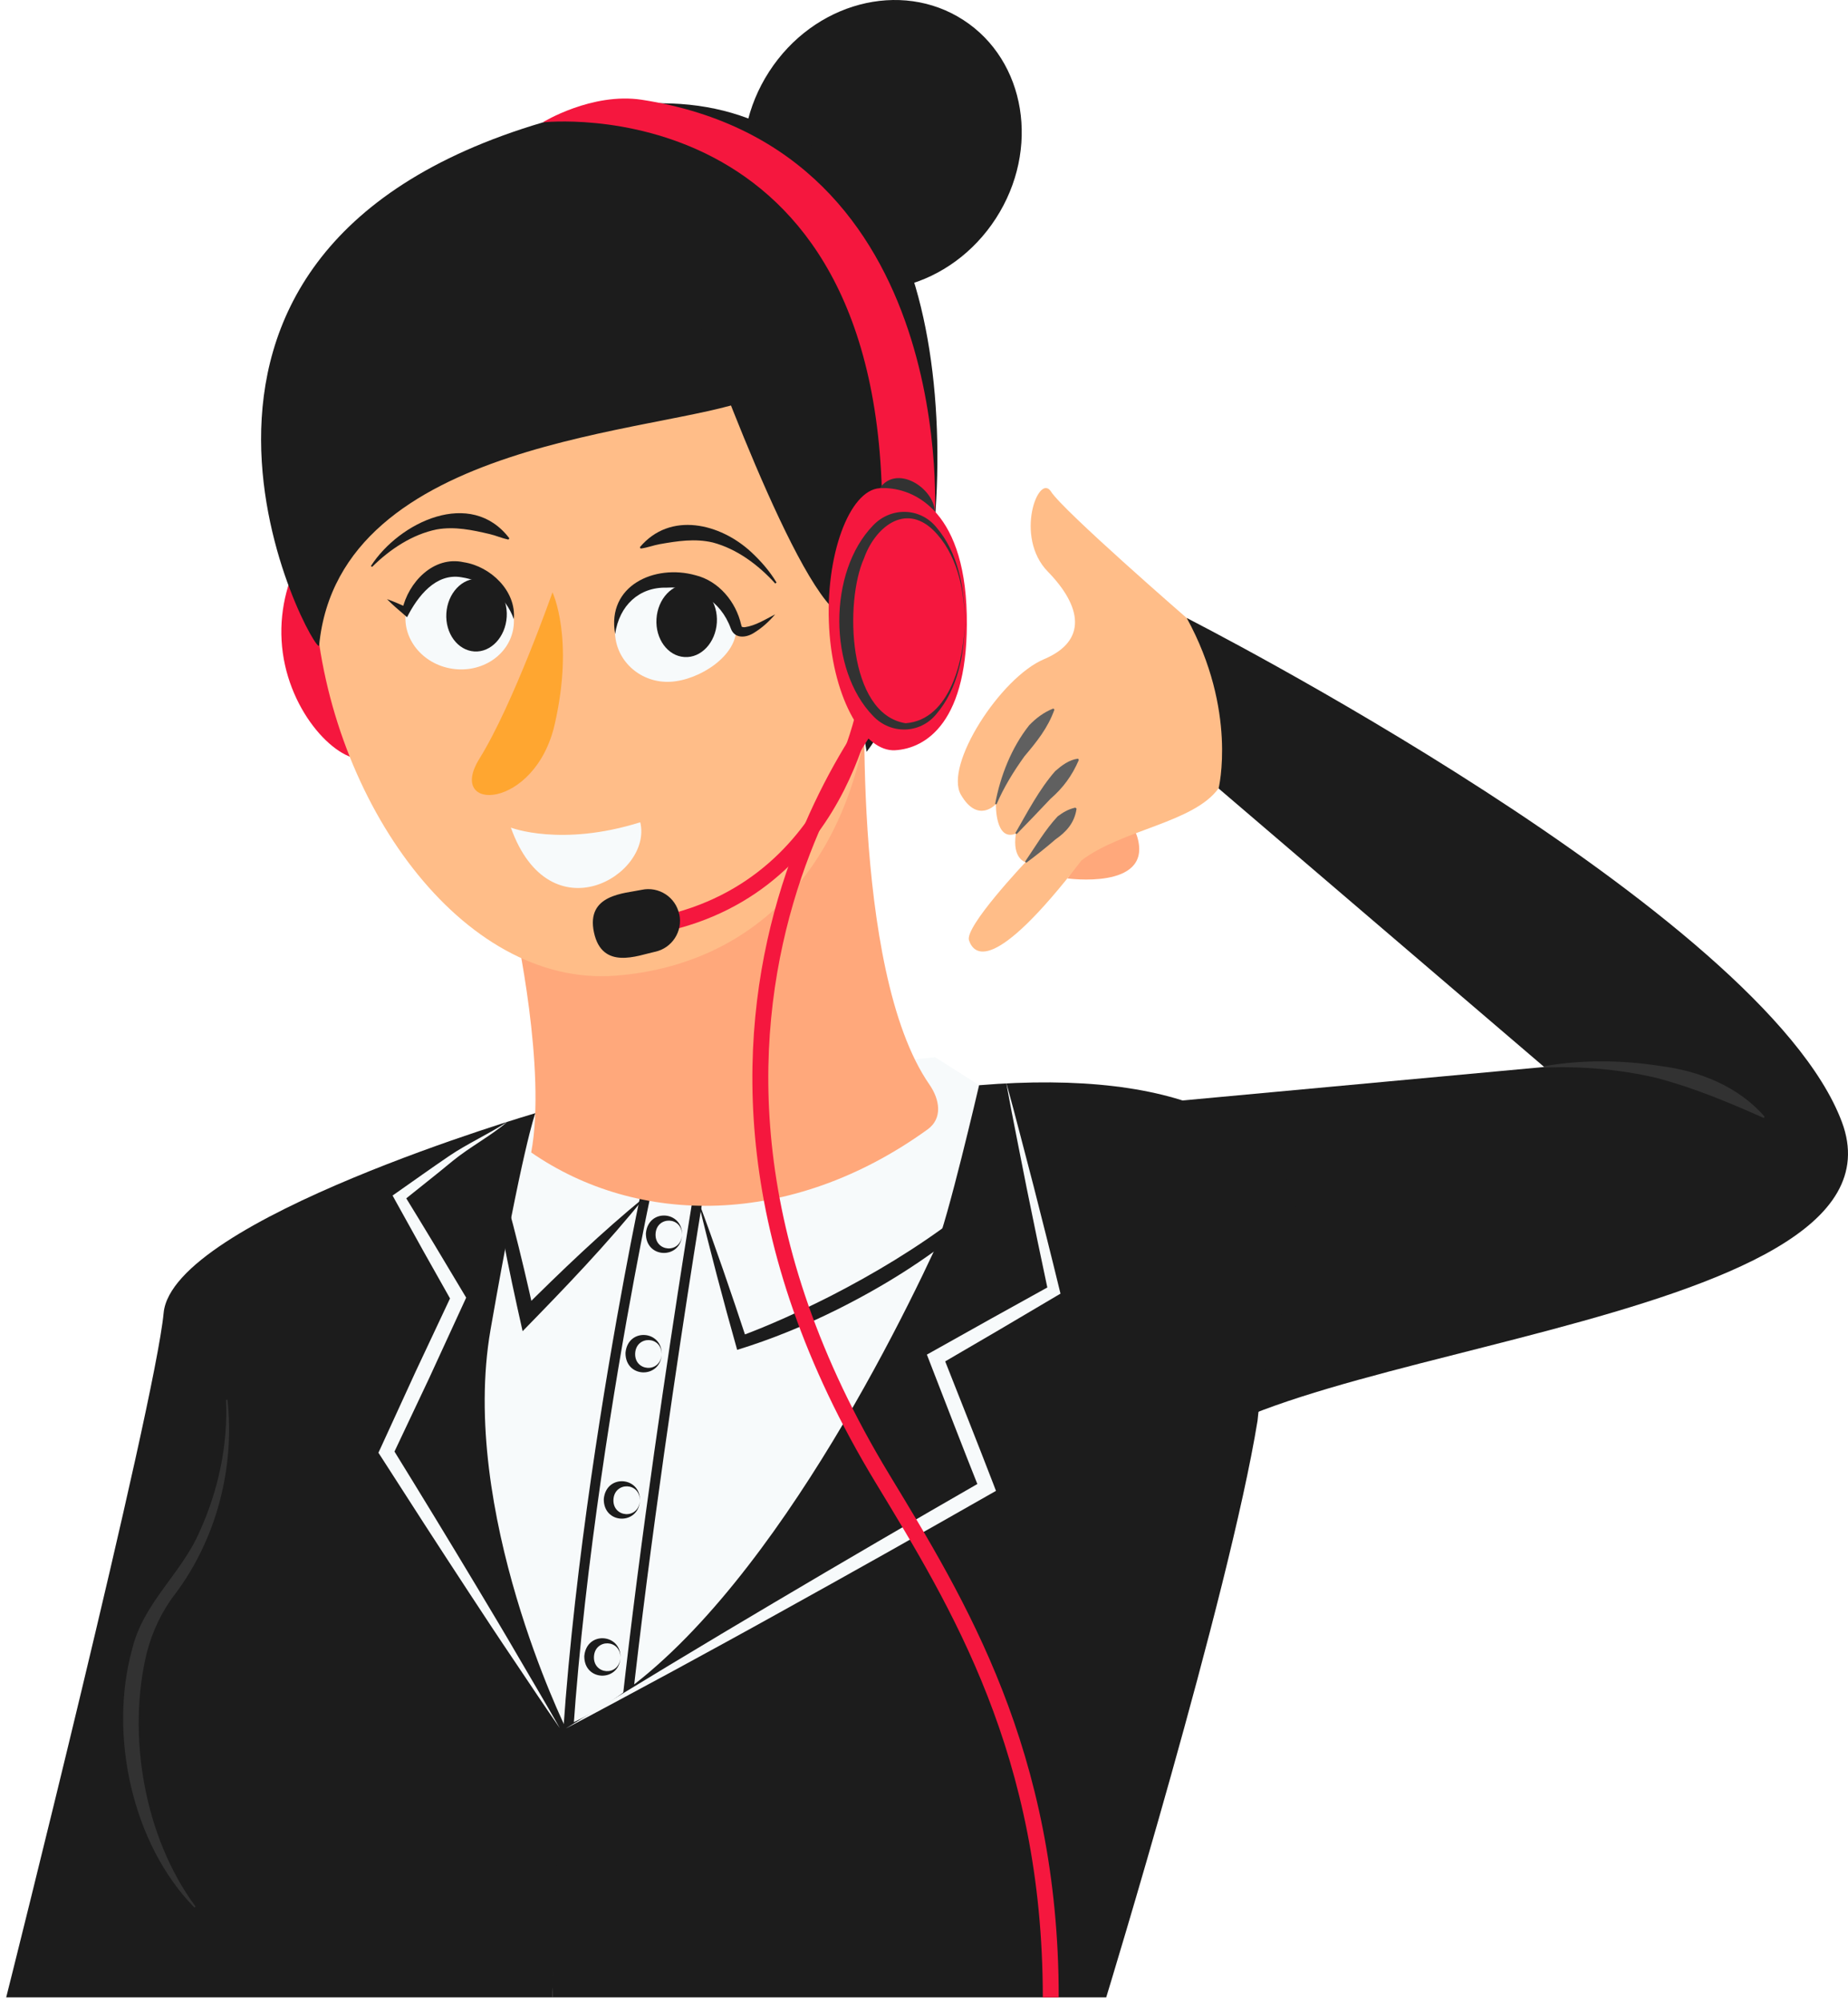 <svg width="217" height="235" viewBox="0 0 217 235" fill="none" xmlns="http://www.w3.org/2000/svg">
<path d="M66.441 128.965C66.441 128.965 29.899 145.632 24.444 155.193C18.989 164.754 17.836 228.541 17.836 228.541L129.896 234.23L154.717 136.795L119.827 130.45L109.797 124.077L66.441 128.955V128.965Z" fill="#F7FAFB"/>
<path d="M75.767 140.431C75.767 140.431 63.362 198.606 66.734 231.033" stroke="#1C1C1C" stroke-width="1.17" stroke-miterlimit="10"/>
<path d="M81.926 140.734C81.926 140.734 70.557 209.683 71.642 231.277" stroke="#1C1C1C" stroke-width="1.17" stroke-miterlimit="10"/>
<path d="M75.767 140.431C71.3 146.003 66.353 151.136 61.367 156.239C59.666 148.701 58.093 141.106 57.213 133.422C59.49 140.245 61.191 147.235 62.746 154.244L61.24 153.814C65.913 149.171 70.654 144.615 75.767 140.441V140.431Z" fill="#1C1C1C"/>
<path d="M81.926 140.734C83.979 146.228 85.875 151.761 87.713 157.333L86.823 156.864C90.441 155.525 93.999 153.892 97.469 152.142C107.832 146.834 117.656 140.011 124.812 130.704C118.849 141.047 108.799 148.457 98.261 153.716C94.498 155.584 90.607 157.187 86.56 158.428C84.907 152.563 83.343 146.668 81.926 140.734Z" fill="#1C1C1C"/>
<path d="M80.088 144.967C79.912 147.822 75.806 147.743 75.845 144.752C76.119 141.761 80.205 142.112 80.088 144.967ZM80.088 144.967C80.117 142.738 77.097 142.699 76.979 144.811C76.872 146.932 79.893 147.196 80.088 144.967Z" fill="#1C1C1C"/>
<path d="M77.693 158.986C77.517 161.841 73.411 161.762 73.45 158.771C73.724 155.78 77.81 156.132 77.693 158.986ZM77.693 158.986C77.722 156.757 74.702 156.718 74.584 158.83C74.477 160.951 77.498 161.215 77.693 158.986Z" fill="#1C1C1C"/>
<path d="M75.141 176.152C74.966 179.007 70.86 178.928 70.899 175.937C71.172 172.946 75.259 173.298 75.141 176.152ZM75.141 176.152C75.171 173.923 72.15 173.884 72.033 175.996C71.925 178.117 74.946 178.381 75.141 176.152Z" fill="#1C1C1C"/>
<path d="M72.854 194.58C72.678 197.434 68.572 197.356 68.611 194.365C68.885 191.373 72.971 191.725 72.854 194.58ZM72.854 194.58C72.883 192.351 69.862 192.312 69.745 194.423C69.638 196.545 72.658 196.809 72.854 194.58Z" fill="#1C1C1C"/>
<path d="M71.495 218.354C71.319 221.208 67.213 221.13 67.253 218.139C67.526 215.147 71.613 215.499 71.495 218.354ZM71.495 218.354C71.525 216.125 68.504 216.086 68.387 218.197C68.279 220.319 71.3 220.583 71.495 218.354Z" fill="#1C1C1C"/>
<path d="M101.634 77.729C101.634 77.729 99.767 113.782 109.132 127.283C110.374 129.071 110.696 131.271 108.927 132.552C92.875 144.136 74.888 143.911 62.375 135.26C64.203 125.513 60.498 108.738 60.498 108.738L101.634 77.729Z" fill="#FFA87B"/>
<path d="M125.34 103.097C125.34 103.097 135.058 104.446 133.63 98.542C132.193 92.637 125.34 103.097 125.34 103.097Z" fill="#FFA87B"/>
<path d="M139.339 72.528C139.339 72.528 124.861 59.966 123.415 57.698C121.968 55.42 119.055 63.006 123.043 67.092C127.032 71.178 127.706 75.216 122.593 77.367C117.481 79.517 110.833 89.841 112.837 93.282C114.841 96.723 116.943 94.376 116.943 94.376C116.943 94.376 116.835 98.815 119.289 97.837C118.83 100.809 120.423 101.19 120.423 101.19C120.423 101.19 113.238 108.776 113.785 110.37C114.333 111.963 116.552 114.564 127.002 100.975C131.763 97.368 140.18 96.556 143.083 92.529C145.977 88.511 143.924 74.796 139.339 72.518V72.528Z" fill="#FFBD88"/>
<path d="M116.855 94.358C117.461 91.074 118.771 87.75 120.853 85.12C121.645 84.299 122.564 83.595 123.688 83.155L123.816 83.282C123.024 85.482 121.733 87.056 120.286 88.776C119.025 90.536 117.872 92.393 117.021 94.397L116.845 94.358H116.855Z" fill="#606060"/>
<path d="M119.221 97.789C120.658 95.296 122.017 92.667 123.903 90.506C124.666 89.842 125.516 89.177 126.592 89.04L126.68 89.197C125.888 91.044 124.832 92.471 123.346 93.762C122.369 94.808 120.374 96.88 119.377 97.897L119.231 97.789H119.221Z" fill="#606060"/>
<path d="M120.364 101.132C121.596 99.333 122.72 97.388 124.197 95.814C124.783 95.374 125.419 94.973 126.279 94.787L126.416 94.914C126.171 96.586 125.213 97.632 123.933 98.522C122.828 99.48 121.684 100.389 120.511 101.259L120.374 101.132H120.364Z" fill="#606060"/>
<path d="M139.34 72.528C139.34 72.528 207.037 106.958 216.285 131.691C225.533 156.424 142.135 158.115 136.768 173.482C136.162 175.232 138.43 129.198 138.43 129.198L181.327 125.229L143.093 92.539C143.093 92.539 145.332 83.428 139.349 72.528H139.34Z" fill="#1C1C1C"/>
<path d="M181.316 125.131C185.823 124.358 190.437 124.407 194.963 125.111C199.528 125.678 204.152 127.516 207.212 131.065L207.105 131.211C202.95 129.364 199.03 127.731 194.67 126.548C190.329 125.522 185.813 125.111 181.336 125.307L181.306 125.121L181.316 125.131Z" fill="#323232"/>
<path d="M62.844 130.655C62.844 130.655 20.251 143.119 19.215 154.097C18.178 165.066 0.728 234.425 0.728 234.425H64.867L66.461 202.869C66.461 202.869 53.879 177.373 57.604 156.043C61.329 134.712 62.854 130.655 62.854 130.655H62.844Z" fill="#1C1C1C"/>
<path d="M59.569 131.672C57.643 133.315 55.111 134.654 53.156 136.257C51.211 137.87 49.216 139.425 47.251 141.008L47.417 140.177C49.813 144.068 52.169 147.978 54.505 151.908L54.74 152.299L54.544 152.729L50.38 161.782L46.117 170.795L46.069 169.954C49.422 175.38 52.745 180.835 56.03 186.309C57.672 189.047 59.315 191.784 60.918 194.55C62.531 197.307 64.163 200.054 65.737 202.83C63.919 200.21 62.159 197.561 60.38 194.912C58.591 192.273 56.841 189.613 55.092 186.945C51.592 181.617 48.131 176.26 44.69 170.893L44.436 170.502L44.641 170.062L48.796 161L53.039 151.977L53.078 152.808C50.819 148.829 48.591 144.84 46.381 140.832L46.098 140.314L46.547 140.001C48.61 138.555 50.663 137.088 52.745 135.671C54.828 134.253 57.457 133.061 59.569 131.672Z" fill="#F7FAFB"/>
<path d="M26.713 164.274C27.583 172.31 25.412 180.668 20.515 187.15C18.96 189.173 17.875 191.52 17.23 193.993C14.894 203.69 16.937 215.627 22.959 223.76L22.832 223.887C15.5 216.409 12.733 203.573 15.529 193.514C16.859 188.049 21.346 184.686 23.496 179.632C25.637 174.881 26.781 169.583 26.537 164.294L26.713 164.274Z" fill="#323232"/>
<path d="M114.968 127.371C114.968 127.371 111.214 143.54 109.845 146.473C102.602 162.017 85.015 195.294 65.737 202.831L64.857 234.426H129.896C129.896 234.426 144.354 187.189 147.668 166.729C148.479 157.911 152.624 150.032 152.575 145.153C152.448 132.073 138.665 125.416 114.958 127.371H114.968Z" fill="#1C1C1C"/>
<path d="M118.184 127.156C119.299 131.164 120.306 135.201 121.371 139.219C122.398 143.247 123.424 147.284 124.402 151.322L124.529 151.83L124.079 152.094L117.207 156.151L110.324 160.169L110.706 159.064C112.7 164.118 114.714 169.162 116.669 174.236L116.952 174.979L116.278 175.36C108.037 180.062 99.767 184.706 91.467 189.301C87.322 191.608 83.158 193.876 78.993 196.144C74.819 198.382 70.654 200.66 66.451 202.86C70.478 200.337 74.565 197.903 78.612 195.43C82.679 192.976 86.755 190.542 90.841 188.127C99.014 183.288 107.216 178.508 115.437 173.786L115.056 174.911C113.042 169.866 111.097 164.793 109.122 159.719L108.839 158.986L109.503 158.614L116.454 154.724L123.424 150.862L123.092 151.634C122.222 147.568 121.381 143.491 120.55 139.405C119.758 135.319 118.908 131.242 118.165 127.136L118.184 127.156Z" fill="#F7FAFB"/>
<path d="M45.208 74.484C45.677 82.451 45.99 88.903 42.637 89.098C39.284 89.294 33.526 83.155 33.067 75.197C32.597 67.23 37.593 60.465 40.946 60.27C44.299 60.074 44.739 66.526 45.208 74.484Z" fill="#F5173E"/>
<path d="M102.26 66.526C105.163 98.581 90.245 113.166 72.228 114.515C54.212 115.864 38.697 93.976 37.016 71.414C35.325 48.861 48.874 33.63 66.891 32.281C84.908 30.932 100.226 44.002 102.26 66.536V66.526Z" fill="#FFBD88"/>
<path d="M116.933 25.643C111.683 33.748 101.478 36.465 94.126 31.704C86.775 26.944 85.064 16.523 90.314 8.409C95.563 0.295 105.769 -2.413 113.121 2.348C120.472 7.108 122.183 17.529 116.933 25.643Z" fill="#1C1C1C"/>
<path d="M88.192 46.837C77.635 50.953 39.831 51.412 37.475 75.754C37.29 77.651 10.729 30.033 63.724 14.372C79.052 9.846 88.877 12.495 96.6 19.24C105.349 26.875 95.29 44.081 88.192 46.847V46.837Z" fill="#1C1C1C"/>
<path d="M97.039 17.882C114.734 28.303 112.475 74.347 101.761 88.238C99.464 75.451 105.593 69.126 100.138 72.294C95.69 74.874 83.901 42.771 81.799 36.896C79.697 31.011 85.445 11.058 97.039 17.882Z" fill="#1C1C1C"/>
<path d="M86.443 73.633C86.619 76.928 82.151 79.831 78.73 80.017C75.308 80.203 72.395 77.681 72.219 74.386C72.043 71.092 74.682 68.286 78.104 68.1C81.525 67.924 86.267 70.349 86.443 73.633Z" fill="#F7FAFB"/>
<path d="M84.175 73.067C84.028 75.423 82.327 77.241 80.372 77.114C78.417 76.996 76.941 74.992 77.087 72.636C77.234 70.281 78.935 68.462 80.89 68.589C82.845 68.707 84.321 70.711 84.175 73.067Z" fill="#1C1C1C"/>
<path d="M72.228 74.376C71.241 68.745 76.852 66.174 81.662 67.513C84.409 68.188 86.423 70.642 87.029 73.32C87.029 73.33 87.058 73.428 87.068 73.438C87.068 73.457 87.068 73.496 87.088 73.526C87.117 73.604 87.322 73.623 87.449 73.614C88.71 73.438 89.835 72.714 91.017 72.108C90.304 72.949 89.493 73.692 88.495 74.298C87.586 74.865 86.266 74.992 85.817 73.77C84.624 70.466 81.652 68.745 78.26 68.97C75.063 68.892 72.717 71.052 72.238 74.396L72.228 74.376Z" fill="#1C1C1C"/>
<path d="M60.282 73.722C59.783 76.899 56.548 79.03 53.068 78.483C49.587 77.936 47.173 74.915 47.671 71.738C48.17 68.561 51.406 66.429 54.886 66.977C58.366 67.524 60.781 70.545 60.282 73.722Z" fill="#F7FAFB"/>
<path d="M59.5 72.411C59.353 74.767 57.652 76.586 55.697 76.459C53.742 76.331 52.266 74.337 52.413 71.981C52.559 69.625 54.26 67.807 56.215 67.934C58.17 68.061 59.647 70.055 59.5 72.411Z" fill="#1C1C1C"/>
<path d="M60.341 72.685C59.354 69.899 56.968 68.178 54.172 67.748C51.161 67.24 49.04 69.987 47.799 72.441L47.427 72.118C46.753 71.541 46.078 70.965 45.443 70.319C46.293 70.613 47.105 70.984 47.916 71.346L47.232 71.59C47.926 68.364 50.898 65.197 54.456 65.989C57.633 66.478 60.654 69.391 60.331 72.685H60.341Z" fill="#1C1C1C"/>
<path d="M64.867 69.537C64.867 69.537 60.253 82.685 56.294 89.049C52.335 95.413 62.834 95.11 65.141 84.992C67.448 74.874 64.877 69.527 64.877 69.527L64.867 69.537Z" fill="#FFA630"/>
<path d="M59.989 97.134C59.989 97.134 65.894 99.421 75.181 96.508C76.667 102.687 64.564 109.93 59.989 97.134Z" fill="#F7FAFB"/>
<path d="M43.556 66.428C46.88 61.276 55.297 57.239 59.813 63.183L59.706 63.329C58.894 63.163 58.23 62.85 57.506 62.684C55.463 62.205 53.41 61.765 51.279 62.137C48.405 62.723 45.785 64.463 43.693 66.536L43.546 66.428H43.556Z" fill="#1C1C1C"/>
<path d="M91.037 68.491C89.062 66.311 86.54 64.424 83.705 63.671C81.594 63.173 79.521 63.505 77.459 63.867C76.735 63.994 76.041 64.277 75.23 64.385L75.132 64.228C78.7 59.976 84.585 61.433 88.212 64.796C89.365 65.871 90.392 67.044 91.184 68.374L91.037 68.481V68.491Z" fill="#1C1C1C"/>
<path d="M106.121 79.606C106.121 79.606 69.96 118.035 103.619 173.532C112.475 188.147 123.385 205.734 123.385 234.426" stroke="#F5173E" stroke-width="1.87" stroke-miterlimit="10"/>
<path d="M109.748 61.325C109.748 61.325 112.886 17.5 75.386 11.713C69.501 10.804 63.724 14.362 63.724 14.362C63.724 14.362 103.98 9.826 103.589 61.051L109.748 61.325Z" fill="#F5173E"/>
<path d="M103.305 57.297C105.28 54.492 109.601 57.19 109.797 60.054C107.46 59.106 105.945 57.258 103.305 57.297Z" fill="#323232"/>
<path d="M102.201 79.645C102.201 79.645 99.962 103.811 77.556 108.504" stroke="#F5173E" stroke-width="1.87" stroke-miterlimit="10"/>
<path d="M79.766 107.3C80.196 109.305 78.915 111.289 76.901 111.709C74.897 112.14 70.703 113.909 69.745 109.432C68.787 104.954 73.333 104.866 75.347 104.436C77.361 104.006 79.335 105.287 79.756 107.3H79.766Z" fill="#1C1C1C"/>
<path d="M97.362 73.721C96.864 65.226 99.728 57.513 103.306 57.298C106.884 57.083 113.228 59.478 113.521 72.128C113.805 84.787 108.692 87.847 105.114 88.053C101.536 88.268 97.861 82.207 97.362 73.712V73.721Z" fill="#F5173E"/>
<path d="M113.296 72.85C113.247 76.692 112.514 80.828 109.924 83.838C108.017 86.145 104.606 86.214 102.533 84.044C97.235 78.608 97.225 67.102 102.533 61.657C104.606 59.487 108.017 59.546 109.933 61.862C112.524 64.873 113.247 69.009 113.296 72.85ZM113.296 72.85C113.228 69.067 112.348 64.942 109.581 62.214C106.209 58.979 102.709 61.97 101.448 65.548C99.19 70.563 99.493 83.79 106.336 84.884C111.615 84.503 113.247 77.24 113.296 72.85Z" fill="#323232"/>
</svg>
